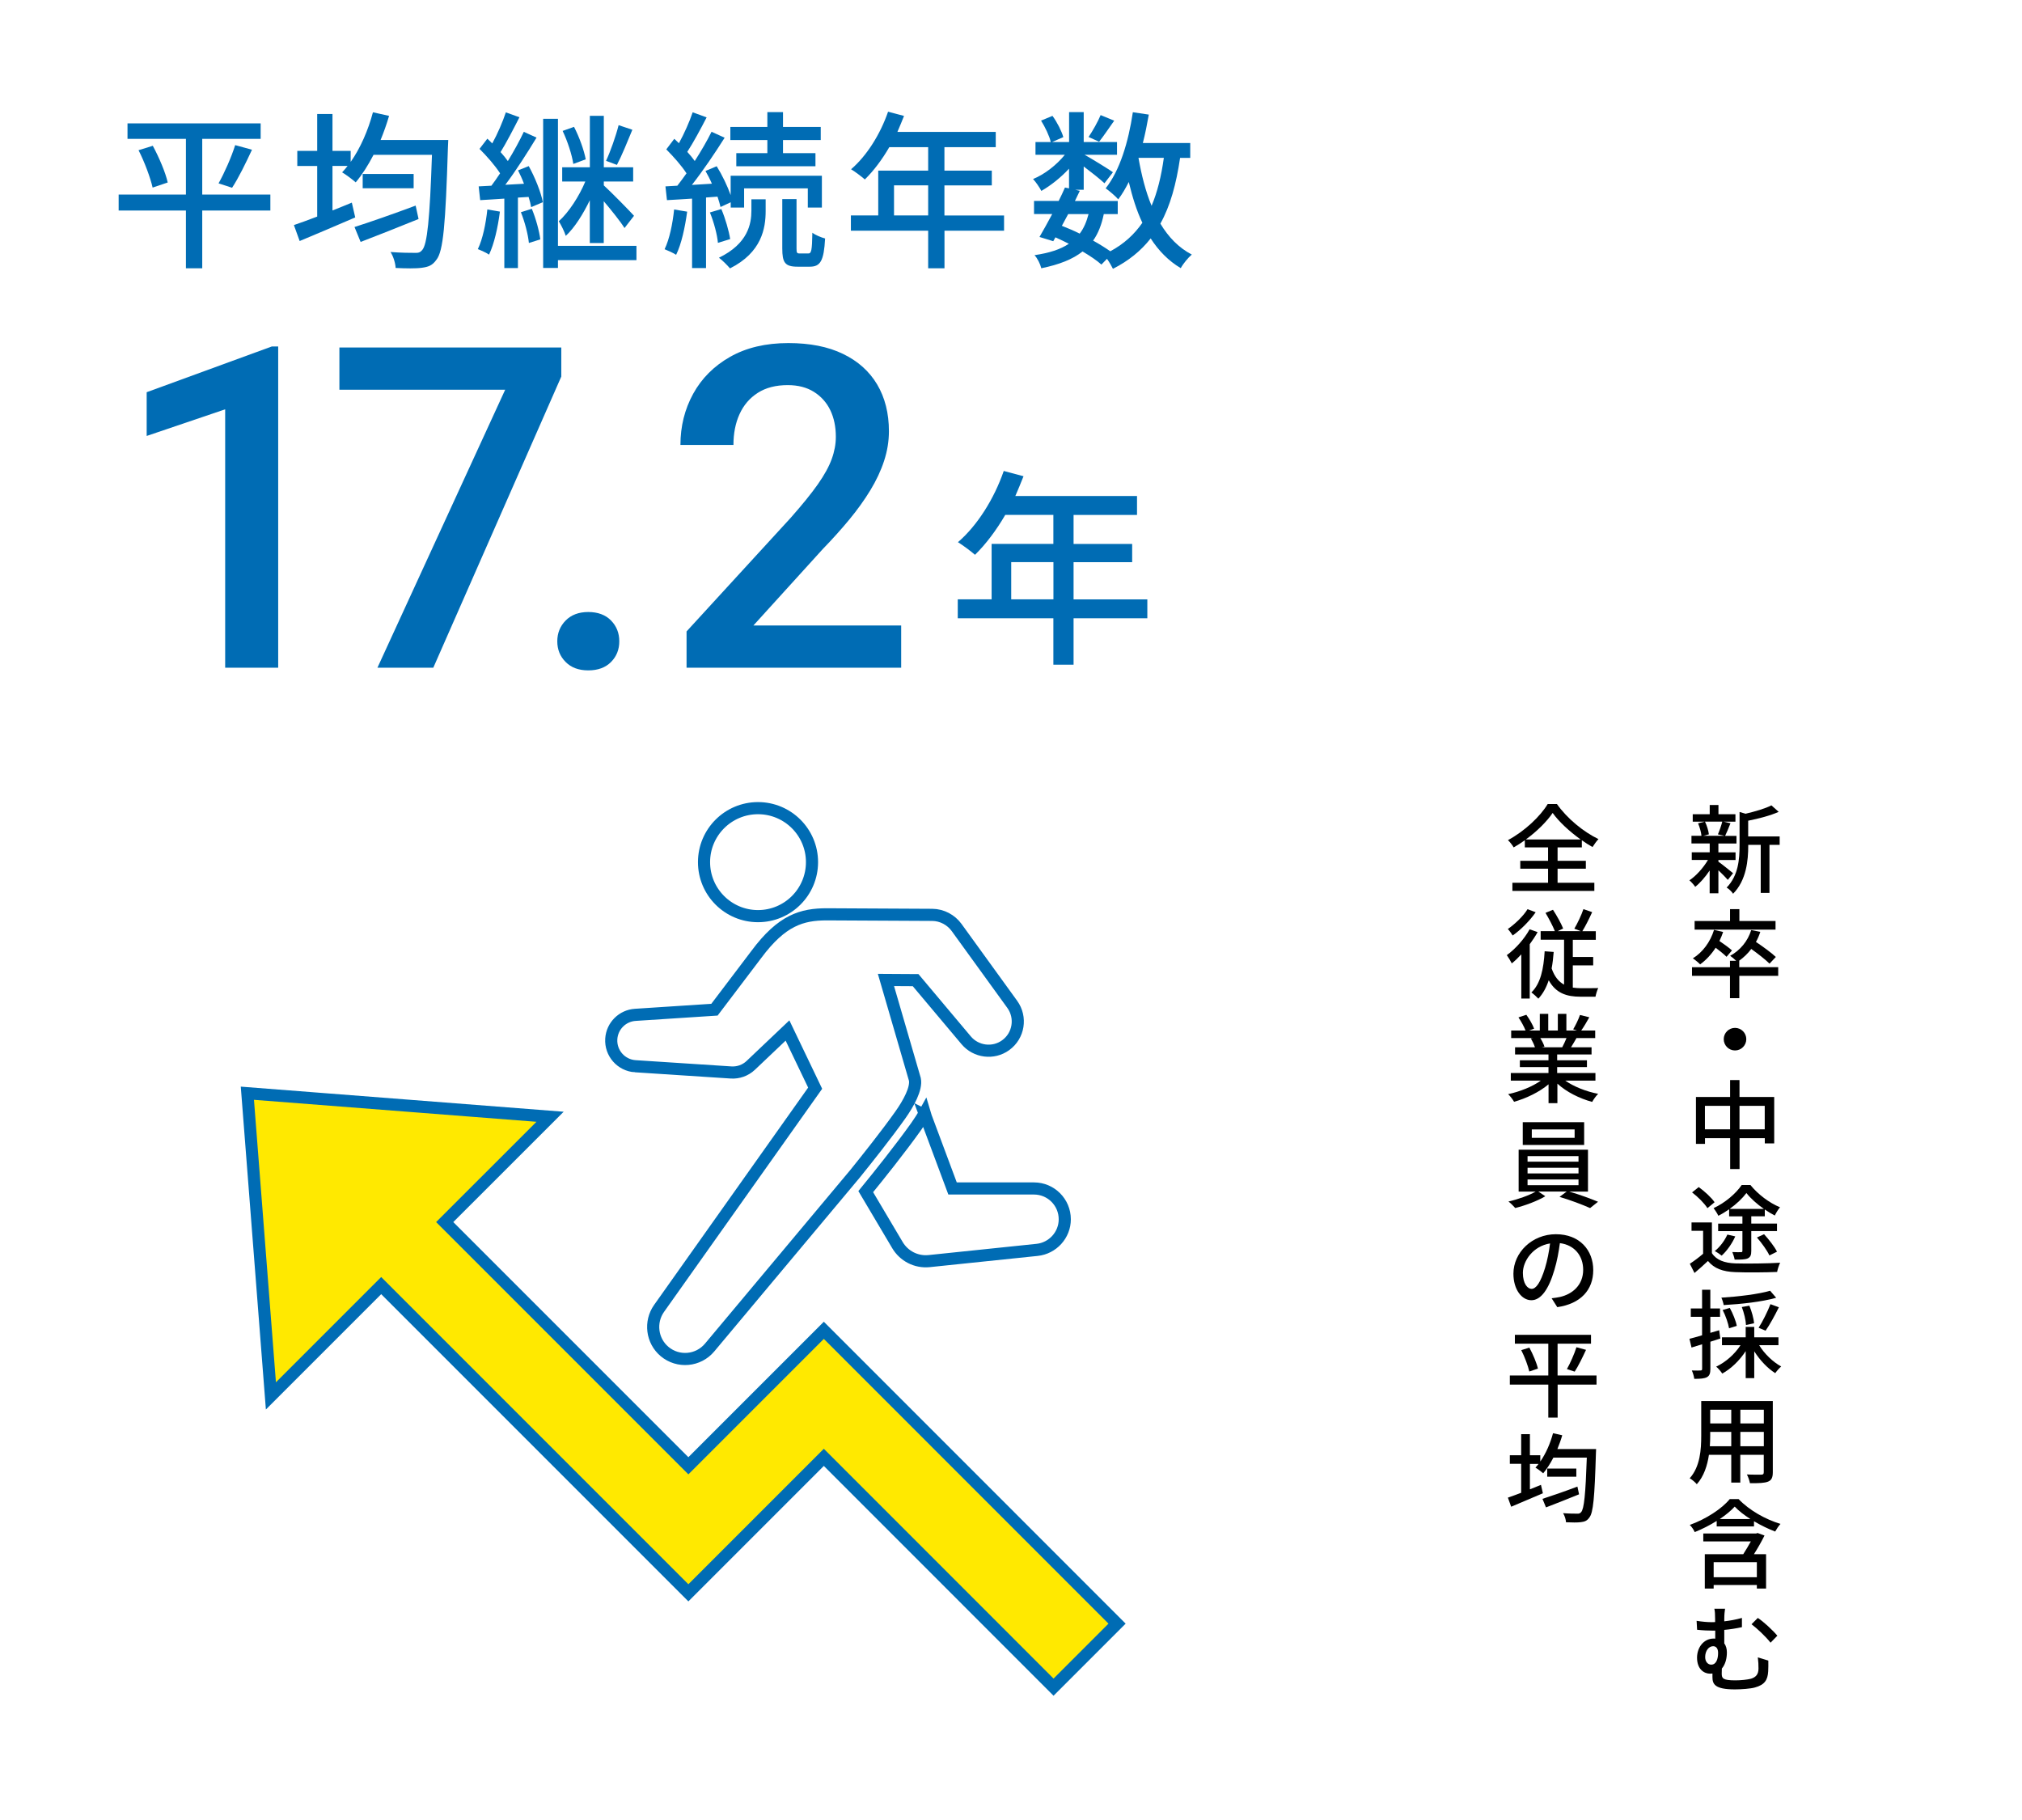 <?xml version="1.0" encoding="UTF-8"?><svg id="a" xmlns="http://www.w3.org/2000/svg" width="333.33" height="300" viewBox="0 0 333.33 300"><defs><style>.b{fill:#006cb4;}.c{fill:#ffe900;}.c,.d{stroke:#006cb4;stroke-miterlimit:10;stroke-width:2px;}.d{fill:none;}</style></defs><g><path class="b" d="M44.57,34.7h-11.23v9.52h-2.69v-9.52h-11.09v-2.63h11.09v-9.18h-9.63v-2.55h21.95v2.55h-9.63v9.18h11.23v2.63Zm-19.38-10.67c1.04,1.93,2.1,4.42,2.46,6.05l-2.49,.84c-.36-1.6-1.32-4.2-2.32-6.16l2.35-.73Zm10.84,6.19c.95-1.68,2.13-4.34,2.74-6.3l2.77,.76c-1.01,2.18-2.24,4.7-3.28,6.27l-2.24-.73Z"/><path class="b" d="M73.9,23.05s-.03,.95-.06,1.32c-.39,12.6-.76,17.05-1.9,18.45-.67,.95-1.34,1.18-2.41,1.32-.98,.14-2.66,.11-4.31,.03-.03-.76-.36-1.88-.84-2.63,1.76,.14,3.33,.14,4.03,.14,.56,.03,.87-.08,1.18-.45,.84-.92,1.26-5.07,1.62-15.71h-9.63c-.9,1.74-1.9,3.3-2.94,4.54-.5-.45-1.62-1.29-2.24-1.65,.31-.34,.62-.67,.9-1.06h-2.49v7.34c1.06-.42,2.13-.84,3.19-1.29l.56,2.44c-3.16,1.37-6.55,2.8-9.16,3.89l-.95-2.63c1.06-.36,2.38-.84,3.84-1.4v-8.34h-3.28v-2.49h3.28v-6.08h2.52v6.08h3v1.82c1.6-2.27,2.88-5.21,3.67-8.18l2.66,.59c-.39,1.34-.87,2.69-1.4,3.98h11.17Zm-4.9,13.05c-3.3,1.34-6.83,2.74-9.55,3.78l-1.01-2.46c2.46-.78,6.41-2.16,10.08-3.53l.48,2.21Zm-.81-7.42v2.35h-8.4v-2.35h8.4Z"/><path class="b" d="M82.41,34.89c-.34,2.63-.95,5.32-1.79,7.08-.39-.28-1.37-.73-1.85-.9,.81-1.68,1.32-4.17,1.57-6.55l2.07,.36Zm4.76-7.5c1.04,1.88,2.02,4.34,2.32,5.94l-1.93,.81c-.08-.48-.22-1.06-.42-1.68l-1.76,.11v11.62h-2.24v-11.45c-1.43,.08-2.8,.2-3.98,.25l-.25-2.27,2.1-.11c.45-.62,.95-1.29,1.43-2.04-.81-1.26-2.18-2.83-3.39-4.03l1.29-1.68c.28,.25,.53,.5,.81,.78,.87-1.57,1.74-3.61,2.24-5.12l2.24,.81c-.98,1.93-2.16,4.2-3.11,5.74,.45,.5,.87,1.01,1.2,1.48,1.01-1.65,1.96-3.39,2.63-4.82l2.1,.95c-1.51,2.49-3.42,5.49-5.15,7.78l3.08-.17c-.28-.76-.64-1.54-.98-2.21l1.76-.7Zm.5,7.03c.67,1.6,1.23,3.67,1.4,5.04l-1.88,.59c-.14-1.4-.67-3.47-1.32-5.07l1.79-.56Zm17.25,8.46h-12.94v1.29h-2.44V19.58h2.44v20.94h12.94v2.35Zm-7.67-9.91c-1.12,2.32-2.52,4.56-3.98,5.91-.22-.7-.76-1.79-1.15-2.41,1.65-1.48,3.36-4.12,4.37-6.55h-3.81v-2.35h4.56v-8.48h2.3v8.48h4.84v2.35h-4.84v.64c1.2,1.09,4.26,4.2,4.98,5.01l-1.57,2.02c-.64-1.04-2.16-2.94-3.42-4.42v6.89h-2.3v-7.08Zm-2.74-5.96c-.22-1.48-.95-3.75-1.76-5.43l1.88-.67c.87,1.68,1.65,3.86,1.93,5.35l-2.04,.76Zm9.74-5.63c-.81,1.96-1.76,4.31-2.55,5.8l-1.79-.67c.73-1.57,1.62-4.09,2.07-5.88l2.27,.76Z"/><path class="b" d="M113.28,34.89c-.36,2.63-.95,5.35-1.82,7.11-.42-.28-1.4-.73-1.9-.92,.81-1.68,1.32-4.17,1.57-6.55l2.16,.36Zm3.11-2.32v11.62h-2.3v-11.45c-1.51,.08-2.91,.2-4.14,.25l-.25-2.27,1.96-.11c.48-.62,1.01-1.32,1.51-2.04-.81-1.26-2.16-2.77-3.33-3.95l1.32-1.74c.25,.22,.5,.48,.76,.73,.87-1.57,1.76-3.58,2.27-5.1l2.3,.84c-.98,1.9-2.18,4.14-3.19,5.68,.48,.53,.9,1.04,1.23,1.51,1.06-1.65,2.07-3.39,2.77-4.82l2.16,.98c-1.57,2.49-3.58,5.46-5.4,7.78l3.3-.2c-.31-.73-.7-1.46-1.06-2.1l1.85-.78c.92,1.48,1.79,3.3,2.3,4.76v-3.19h15.04v5.24h-2.32v-3.16h-10.5v3.16h-2.21v-.87l-1.68,.78c-.11-.5-.28-1.06-.5-1.71l-1.85,.14Zm2.52,1.88c.67,1.57,1.26,3.64,1.46,4.96l-2.02,.62c-.11-1.34-.67-3.42-1.32-5.01l1.88-.56Zm4.96-1.6h2.35v1.93c0,2.83-.64,6.83-5.88,9.46-.42-.5-1.2-1.29-1.82-1.76,4.79-2.32,5.35-5.6,5.35-7.76v-1.88Zm2.63-9.77h-6.1v-2.16h6.1v-2.44h2.58v2.44h6.22v2.16h-6.22v2.16h5.35v2.16h-13.05v-2.16h5.12v-2.16Zm6.75,18.7c.5,0,.62-.45,.67-3.42,.5,.39,1.46,.78,2.1,.95-.2,3.7-.78,4.65-2.52,4.65h-2.02c-2.1,0-2.52-.7-2.52-3.02v-8.12h2.35v8.12c0,.73,.06,.84,.53,.84h1.4Z"/><path class="b" d="M165.53,38.03h-9.83v6.19h-2.69v-6.19h-12.74v-2.52h4.51v-7.39h8.23v-3.86h-6.41c-1.2,2.07-2.6,3.92-4.03,5.32-.5-.45-1.62-1.29-2.27-1.68,2.58-2.21,4.82-5.77,6.1-9.49l2.63,.7c-.34,.87-.73,1.79-1.09,2.63h16.21v2.52h-8.46v3.86h7.81v2.44h-7.81v4.96h9.83v2.52Zm-12.52-2.52v-4.96h-5.63v4.96h5.63Z"/><path class="b" d="M194.54,26.02c-.64,4.34-1.62,7.92-3.25,10.84,1.32,2.21,3.02,3.98,5.18,5.1-.59,.5-1.43,1.51-1.82,2.24-2.02-1.2-3.64-2.86-4.96-4.9-1.6,2.04-3.64,3.7-6.22,5.01-.2-.42-.59-1.09-.98-1.65l-.92,.95c-.78-.7-1.88-1.43-3.11-2.16-1.62,1.29-3.84,2.16-6.8,2.77-.17-.7-.64-1.65-1.12-2.16,2.44-.36,4.28-.95,5.66-1.88-.73-.36-1.46-.73-2.21-1.06l-.36,.64-2.27-.7c.62-1.04,1.34-2.38,2.1-3.78h-3v-2.16h4.06c.39-.76,.73-1.51,1.04-2.21l.67,.14v-3.25c-1.34,1.46-3,2.77-4.56,3.67-.31-.59-.9-1.46-1.37-1.96,1.88-.76,3.89-2.32,5.24-4h-4.84v-2.1h2.52c-.22-.98-.92-2.44-1.6-3.53l1.88-.78c.78,1.06,1.51,2.52,1.79,3.5l-1.85,.81h2.8v-4.93h2.41v4.93h5.49v2.1h-5.35c1.26,.7,3.98,2.38,4.68,2.88l-1.4,1.82c-.67-.64-2.16-1.82-3.42-2.77v3.84h-1.4l.76,.17c-.25,.53-.53,1.09-.81,1.68h7.06v2.16h-2.3c-.36,1.74-.92,3.19-1.76,4.37,1.06,.59,2.04,1.2,2.83,1.76,2.24-1.2,3.95-2.77,5.29-4.7-.95-1.99-1.65-4.26-2.24-6.72-.53,1.04-1.09,2.02-1.74,2.86-.39-.48-1.48-1.4-2.07-1.82,2.32-2.91,3.75-7.62,4.48-12.54l2.63,.39c-.28,1.6-.59,3.16-.98,4.68h7.81v2.46h-1.65Zm-18.45,9.27c-.36,.64-.7,1.32-1.04,1.93,.98,.39,1.99,.81,2.94,1.29,.67-.87,1.12-1.93,1.46-3.22h-3.36Zm7.59-15.4c-.9,1.26-1.79,2.6-2.49,3.47l-1.74-.78c.67-.98,1.54-2.52,1.99-3.61l2.24,.92Zm4,6.13c.5,2.86,1.18,5.54,2.16,7.9,.95-2.24,1.6-4.87,2.02-7.9h-4.17Z"/><path class="b" d="M45.86,57.1v52.96h-8.74v-42.59l-12.94,4.39v-7.21l20.63-7.54h1.05Z"/><path class="b" d="M92.53,57.28v4.79l-21.1,47.99h-9.21l21.06-45.82h-27.33v-6.96h36.58Z"/><path class="b" d="M91.87,105.71c0-1.35,.46-2.49,1.38-3.43,.92-.93,2.16-1.4,3.73-1.4s2.85,.47,3.75,1.4c.91,.93,1.36,2.07,1.36,3.43s-.45,2.49-1.36,3.41-2.16,1.38-3.75,1.38-2.82-.46-3.73-1.38c-.92-.92-1.38-2.05-1.38-3.41Z"/><path class="b" d="M148.56,103.1v6.96h-35.38v-5.98l17.18-18.74c1.88-2.13,3.37-3.96,4.46-5.51,1.09-1.55,1.85-2.94,2.3-4.19,.45-1.24,.67-2.46,.67-3.64,0-1.67-.31-3.14-.92-4.4s-1.52-2.27-2.7-3.01c-1.18-.74-2.62-1.11-4.31-1.11-1.96,0-3.6,.42-4.93,1.27-1.33,.85-2.33,2.01-3.01,3.5-.68,1.49-1.01,3.18-1.01,5.09h-8.74c0-3.07,.7-5.88,2.1-8.43,1.4-2.55,3.43-4.58,6.09-6.09,2.66-1.51,5.86-2.27,9.61-2.27,3.53,0,6.53,.59,8.99,1.78,2.46,1.18,4.34,2.86,5.64,5.04,1.29,2.18,1.94,4.75,1.94,7.72,0,1.64-.27,3.27-.8,4.89-.53,1.62-1.29,3.23-2.27,4.84-.98,1.61-2.13,3.21-3.46,4.82-1.33,1.61-2.79,3.23-4.39,4.88l-11.42,12.58h24.36Z"/><path class="b" d="M189.14,101.91h-12.16v7.65h-3.33v-7.65h-15.76v-3.12h5.58v-9.14h10.18v-4.78h-7.93c-1.49,2.56-3.22,4.85-4.99,6.58-.62-.55-2.01-1.59-2.81-2.08,3.19-2.74,5.96-7.14,7.55-11.74l3.26,.87c-.42,1.07-.9,2.22-1.35,3.26h20.06v3.12h-10.46v4.78h9.66v3.01h-9.66v6.13h12.16v3.12Zm-15.48-3.12v-6.13h-6.96v6.13h6.96Z"/></g><g><path d="M284.83,145.03c-.32-.38-.96-1.02-1.55-1.58v3.79h-1.44v-3.75c-.72,1.07-1.57,2.05-2.38,2.69-.22-.34-.66-.82-.96-1.07,1.09-.72,2.29-2.05,3.06-3.36h-2.67v-1.26h2.96v-1.46h-3.01v-1.26h1.65c-.05-.58-.29-1.42-.56-2.06l1.09-.27h-1.97v-1.23h2.8v-1.52h1.44v1.52h2.8v1.23h-1.94l1.12,.26c-.3,.75-.61,1.54-.88,2.08h1.87v1.26h-2.98v1.46h2.83v1.26h-2.83v.27c.58,.4,2.05,1.6,2.42,1.9l-.86,1.1Zm-3.76-9.6c.32,.67,.58,1.52,.64,2.1l-.93,.24h3.52l-1.1-.24c.26-.59,.56-1.46,.72-2.1h-2.85Zm12.31,3.83h-1.68v7.92h-1.44v-7.92h-2.06v.14c0,2.37-.29,5.7-2.5,7.92-.18-.32-.72-.83-1.06-1.02,1.94-1.97,2.13-4.71,2.13-6.92v-5.54l.99,.29c1.57-.37,3.27-.86,4.26-1.38l1.2,1.07c-1.38,.62-3.3,1.12-5.03,1.46v2.59h5.19v1.38Z"/><path d="M293.15,160.85h-6.42v3.68h-1.54v-3.68h-6.26v-1.42h6.26v-1.06h1.02c-.29-.29-.72-.64-.99-.82,1.65-.91,2.9-2.4,3.47-4.24l1.5,.29c-.19,.59-.43,1.15-.72,1.66,1.15,.77,2.56,1.79,3.28,2.48l-1.04,1.1c-.64-.64-1.89-1.62-3.01-2.42-.58,.77-1.26,1.41-2,1.94h.02v1.06h6.42v1.42Zm-8.53-3.14c-.4-.4-1.12-.99-1.79-1.49-.72,1.1-1.6,2.05-2.56,2.74-.24-.26-.86-.77-1.2-.99,1.63-1.01,2.88-2.71,3.49-4.69l1.5,.34c-.18,.51-.37,1.01-.61,1.49,.74,.5,1.6,1.12,2.07,1.55l-.9,1.06Zm8.07-4.48h-13.33v-1.42h5.84v-1.95h1.54v1.95h5.96v1.42Z"/><path d="M287.88,171.29c0,1.02-.83,1.86-1.86,1.86s-1.86-.83-1.86-1.86,.83-1.86,1.86-1.86,1.86,.83,1.86,1.86Z"/><path d="M292.48,180.82v7.65h-1.55v-.86h-4.16v5.09h-1.55v-5.09h-4.15v.94h-1.49v-7.73h5.63v-2.79h1.55v2.79h5.71Zm-7.27,5.33v-3.87h-4.15v3.87h4.15Zm5.71,0v-3.87h-4.16v3.87h4.16Z"/><path d="M282.22,206.57c.72,1.12,2.05,1.62,3.86,1.68,1.79,.06,5.38,.02,7.38-.11-.18,.35-.42,1.06-.5,1.52-1.82,.08-5.07,.11-6.9,.03-2.05-.08-3.47-.59-4.5-1.84-.69,.66-1.42,1.3-2.22,1.98l-.77-1.52c.69-.45,1.49-1.04,2.19-1.65v-3.78h-1.91v-1.38h3.36v5.06Zm-.75-7.43c-.48-.77-1.57-1.87-2.53-2.59l1.1-.88c.96,.7,2.1,1.73,2.61,2.5l-1.18,.98Zm3.58,.19c-.58,.4-1.17,.77-1.78,1.07-.16-.37-.53-.93-.78-1.26,1.86-.85,3.7-2.42,4.63-3.81h1.44c1.25,1.54,3.11,2.95,4.88,3.67-.32,.37-.66,.93-.86,1.36-.53-.27-1.09-.61-1.65-.99v1.12h-2.23v1.2h4.24v1.23h-4.24v3.27c0,.69-.13,1.02-.61,1.25-.46,.19-1.14,.19-2.13,.19-.05-.37-.24-.88-.38-1.25,.61,.03,1.23,.03,1.42,.02,.19,0,.24-.05,.24-.24v-3.23h-4v-1.23h4v-1.2h-2.19v-1.15Zm1.01,4.47c-.53,1.2-1.39,2.4-2.24,3.17-.26-.22-.8-.58-1.14-.75,.87-.69,1.62-1.71,2.08-2.72l1.3,.3Zm4.72-4.53c-1.12-.78-2.19-1.73-2.88-2.62-.64,.86-1.63,1.81-2.77,2.62h5.65Zm.91,7.67c-.38-.82-1.26-2.05-2.06-2.96l1.18-.54c.78,.86,1.73,2.06,2.13,2.88l-1.25,.62Z"/><path d="M283.61,220.63c-.54,.18-1.1,.35-1.65,.53v4.47c0,.74-.14,1.14-.58,1.38-.43,.22-1.06,.27-2.08,.27-.03-.35-.21-.99-.4-1.38,.64,.02,1.23,.02,1.41,0,.21,0,.29-.05,.29-.27v-4.05c-.62,.19-1.22,.37-1.75,.54l-.34-1.44c.58-.14,1.3-.35,2.08-.58v-3.04h-1.86v-1.38h1.86v-3.09h1.36v3.09h1.6v1.38h-1.6v2.64l1.46-.43,.19,1.36Zm6.39,1.1c.86,1.42,2.27,2.77,3.63,3.51-.3,.26-.75,.77-.98,1.1-1.25-.78-2.53-2.13-3.46-3.6v4.42h-1.41v-4.45c-1.01,1.55-2.42,2.91-3.86,3.7-.24-.35-.67-.88-1.01-1.14,1.55-.72,3.09-2.08,4.02-3.54h-3.06v-1.3h3.91v-1.71h1.41v1.71h3.99v1.3h-3.19Zm2.79-7.81c-2.3,.66-5.75,1.04-8.64,1.2-.05-.35-.22-.88-.38-1.22,2.82-.18,6.13-.58,8.04-1.14l.99,1.15Zm-7.75,5.04c-.13-.8-.56-2.08-1.06-3.03l1.18-.34c.51,.93,1.01,2.16,1.15,2.96l-1.28,.4Zm2.79-.56c-.03-.75-.32-2-.69-2.96l1.25-.22c.38,.93,.72,2.13,.77,2.9l-1.33,.29Zm2.08,.46c.66-1.02,1.49-2.69,1.95-3.89l1.39,.51c-.66,1.34-1.5,2.88-2.19,3.86l-1.15-.48Z"/><path d="M292.25,242.68c0,.86-.21,1.31-.78,1.54-.59,.24-1.52,.27-2.99,.26-.06-.4-.3-1.06-.5-1.44,1.02,.05,2.08,.03,2.38,.03,.29,0,.4-.1,.4-.4v-2.87h-3.87v4.58h-1.49v-4.58h-3.68c-.26,1.76-.83,3.55-2,4.85-.22-.29-.83-.8-1.17-.98,1.74-1.94,1.9-4.77,1.9-7.03v-5.7h11.8v11.73Zm-6.85-4.29v-2.37h-3.47v.64c0,.54-.02,1.14-.06,1.73h3.54Zm-3.47-6.02v2.26h3.47v-2.26h-3.47Zm8.84,0h-3.87v2.26h3.87v-2.26Zm0,6.02v-2.37h-3.87v2.37h3.87Z"/><path d="M286.62,247.11c1.78,1.86,4.45,3.35,6.9,4.08-.32,.34-.66,.86-.88,1.26-1.1-.42-2.34-1.01-3.49-1.7v.86h-6.15v-.91c-1.12,.7-2.37,1.34-3.62,1.84-.14-.34-.51-.9-.82-1.18,2.67-.96,5.3-2.67,6.59-4.26h1.46Zm4.26,6c-.5,1.01-1.12,2.1-1.74,3.07h2v5.67h-1.52v-.59h-7.12v.59h-1.46v-5.67h6.34c.42-.66,.88-1.42,1.25-2.1h-7.84v-1.31h8.71l.24-.08,1.15,.42Zm-1.26,4.39h-7.12v2.48h7.12v-2.48Zm-1.06-7.11c-1.01-.64-1.92-1.34-2.59-2.05-.61,.67-1.47,1.38-2.46,2.05h5.06Z"/><path d="M284.38,265.17c-.06,.38-.13,.96-.13,1.7v.38c.96-.11,1.95-.29,2.91-.56v1.52c-.94,.21-1.99,.37-2.91,.45v2.22c.29,.4,.43,.91,.43,1.49,0,.93-.22,1.95-.83,2.66,0,.29-.02,.59-.02,.83,0,.8,.19,1.12,2.27,1.12,.85,0,1.98-.11,2.56-.27,.82-.26,1.23-.74,1.23-1.68,0-.61-.02-1.17-.11-1.84l1.73,.53c0,.72,.02,1.1-.02,1.76-.08,1.44-.58,2.23-2.18,2.67-.69,.21-2.26,.32-3.31,.32-3.38,0-3.7-.91-3.7-2.06v-.56c-.11,.02-.26,.03-.38,.03-.99,0-2.16-.72-2.16-2.64,0-1.71,1.12-3.15,2.74-3.15,.08,0,.18,0,.26,.02v-1.33h-.46c-.67,0-1.55-.03-2.53-.14l-.08-1.47c.91,.14,1.75,.22,2.51,.22,.18,0,.37,0,.54-.02v-.5c0-.78-.03-1.31-.13-1.7h1.76Zm-1.15,7.28c0-.7-.3-1.1-.82-1.1-.7,0-1.31,.74-1.31,1.79,0,.8,.48,1.25,.99,1.25,.85,0,1.14-.96,1.14-1.94Zm6.55-5.76c.95,.62,2.5,2.06,3.22,2.93l-1.12,1.15c-.8-1.02-2.27-2.4-3.14-3.04l1.04-1.04Z"/><path d="M256.76,145.51h6.07v1.34h-13.51v-1.34h5.88v-2.32h-4.58v-1.3h4.58v-2.21h-3.83v-1.18c-.59,.43-1.22,.83-1.84,1.18-.19-.35-.61-.88-.94-1.2,2.74-1.46,5.35-3.94,6.55-5.95h1.52c1.68,2.38,4.37,4.59,6.85,5.78-.35,.37-.7,.88-.98,1.31-.58-.32-1.17-.7-1.76-1.12v1.18h-4v2.21h4.66v1.3h-4.66v2.32Zm3.81-7.14c-1.83-1.31-3.59-2.93-4.61-4.37-.96,1.41-2.58,3.03-4.42,4.37h9.03Z"/><path d="M253.48,153.64c-.37,.67-.82,1.34-1.3,2v8.95h-1.39v-7.28c-.51,.56-1.04,1.07-1.57,1.49-.14-.3-.58-1.04-.82-1.36,1.41-1.02,2.87-2.64,3.76-4.26l1.31,.46Zm-.32-3.27c-.96,1.38-2.43,2.88-3.79,3.83-.18-.29-.56-.82-.8-1.07,1.2-.83,2.58-2.16,3.25-3.27l1.34,.51Zm6.13,12.42c.43,.06,.88,.1,1.36,.1,.4,0,2.3,0,2.82-.02-.18,.35-.38,1.02-.45,1.42h-2.48c-2.29,0-4.05-.58-5.23-2.71-.4,1.2-.94,2.21-1.71,3.03-.24-.27-.82-.8-1.15-1.02,1.52-1.46,2.02-3.87,2.19-6.79l1.49,.11c-.08,.98-.18,1.89-.34,2.72,.48,1.38,1.18,2.19,2.05,2.67v-7.4h-3.86v-1.42h2.34c-.34-.86-.99-2.08-1.54-3.01l1.23-.51c.64,.98,1.34,2.24,1.68,3.09l-.9,.43h3.81l-1.07-.4c.51-.86,1.17-2.24,1.5-3.23l1.44,.5c-.51,1.12-1.1,2.3-1.62,3.14h2.22v1.42h-3.79v2.83h3.36v1.39h-3.36v3.65Z"/><path d="M258.03,178.12c1.41,.99,3.47,1.81,5.43,2.18-.34,.32-.77,.93-.99,1.33-2.08-.56-4.23-1.63-5.73-3.01v3.22h-1.46v-3.11c-1.52,1.28-3.68,2.32-5.68,2.88-.22-.38-.64-.94-.98-1.26,1.91-.4,3.99-1.23,5.39-2.23h-4.95v-1.25h6.21v-.98h-4.72v-1.12h4.72v-.96h-5.51v-1.18h3.28c-.14-.45-.42-1.02-.67-1.46l.38-.06h-3.63v-1.25h2.37c-.24-.62-.72-1.5-1.17-2.16l1.3-.43c.5,.69,1.06,1.66,1.28,2.29l-.82,.3h1.76v-2.74h1.39v2.74h1.58v-2.74h1.41v2.74h1.73l-.61-.19c.38-.64,.88-1.65,1.12-2.37l1.54,.38c-.43,.78-.91,1.58-1.33,2.18h2.3v1.25h-3.09c-.3,.54-.62,1.07-.9,1.52h3.39v1.18h-5.67v.96h4.91v1.12h-4.91v.98h6.31v1.25h-5.01Zm-4.11-7.01c.29,.46,.58,1.04,.69,1.42l-.46,.1h3.38c.24-.43,.5-1.01,.71-1.52h-4.31Z"/><path d="M258.67,196.41c1.62,.46,3.55,1.17,4.77,1.68l-1.31,1.04c-1.2-.54-3.36-1.36-5.04-1.84l1.18-.88h-4.67l1.15,.77c-1.28,.77-3.33,1.54-4.96,1.94-.27-.3-.75-.8-1.12-1.07,1.54-.35,3.43-1.02,4.48-1.63h-2.8v-6.91h11.43v6.91h-3.1Zm2.48-7.68h-10.12v-3.75h10.12v3.75Zm-9.33,2.75h8.4v-.91h-8.4v.91Zm0,1.94h8.4v-.93h-8.4v.93Zm0,1.94h8.4v-.94h-8.4v.94Zm7.76-9.19h-7.06v1.38h7.06v-1.38Z"/><path d="M256.72,215.46l-.93-1.46c.54-.06,1.01-.14,1.39-.22,2.02-.46,3.81-1.94,3.81-4.48,0-2.26-1.39-4.08-3.84-4.39-.19,1.42-.46,2.95-.91,4.43-.94,3.2-2.22,4.98-3.79,4.98s-2.96-1.74-2.96-4.37c0-3.49,3.07-6.51,7-6.51s6.16,2.64,6.16,5.92-2.1,5.55-5.92,6.1Zm-4.23-3.01c.72,0,1.47-1.02,2.21-3.44,.38-1.25,.66-2.67,.83-4.05-2.83,.45-4.48,2.91-4.48,4.85,0,1.81,.78,2.64,1.44,2.64Z"/><path d="M263.2,228.23h-6.42v5.44h-1.54v-5.44h-6.34v-1.5h6.34v-5.25h-5.51v-1.46h12.55v1.46h-5.51v5.25h6.42v1.5Zm-11.08-6.1c.59,1.1,1.2,2.53,1.41,3.46l-1.42,.48c-.21-.91-.75-2.4-1.33-3.52l1.34-.42Zm6.19,3.54c.54-.96,1.22-2.48,1.57-3.6l1.58,.43c-.58,1.25-1.28,2.69-1.87,3.59l-1.28-.42Z"/><path d="M263.12,238.85s-.02,.54-.03,.75c-.22,7.2-.43,9.75-1.09,10.55-.38,.54-.77,.67-1.38,.75-.56,.08-1.52,.06-2.46,.02-.02-.43-.21-1.07-.48-1.5,1.01,.08,1.91,.08,2.31,.08,.32,.02,.5-.05,.67-.26,.48-.53,.72-2.9,.93-8.98h-5.51c-.51,.99-1.09,1.89-1.68,2.59-.29-.26-.93-.74-1.28-.94,.18-.19,.35-.38,.51-.61h-1.42v4.19c.61-.24,1.22-.48,1.82-.74l.32,1.39c-1.81,.78-3.75,1.6-5.23,2.22l-.54-1.5c.61-.21,1.36-.48,2.19-.8v-4.77h-1.87v-1.42h1.87v-3.47h1.44v3.47h1.71v1.04c.91-1.3,1.65-2.98,2.1-4.67l1.52,.34c-.22,.77-.5,1.54-.8,2.27h6.39Zm-2.8,7.46c-1.89,.77-3.91,1.57-5.46,2.16l-.58-1.41c1.41-.45,3.67-1.23,5.76-2.02l.27,1.26Zm-.46-4.24v1.34h-4.8v-1.34h4.8Z"/></g><g><polygon class="c" points="135.81 219.28 113.48 241.61 73.31 201.44 90.68 184.08 40.78 180.2 44.66 230.09 62.84 211.91 113.48 262.55 135.81 240.22 173.68 278.1 184.15 267.63 135.81 219.28"/><circle class="d" cx="124.96" cy="142.11" r="8.9"/><path class="d" d="M104.73,175.75l15.8,1.03c1.15,.07,2.33-.32,3.23-1.17l6.06-5.75,4.56,9.51-25.74,36.31c-1.56,2.22-1.2,5.32,.92,7.1,2.24,1.87,5.56,1.57,7.43-.67l23.97-28.64c2.06-2.55,5.24-6.55,7.45-9.67,1.39-1.96,2.71-4.39,2.41-5.88l-4.77-16.39,4.89,.03,8.34,9.92c1.61,1.91,4.46,2.29,6.51,.8,2.16-1.56,2.64-4.57,1.08-6.73l-9.18-12.68c-.9-1.23-2.38-2.06-4.02-2.07l-17.35-.09c-4.11,0-7.42,.94-11.62,6.59l-6.92,9.13-13.05,.85c-2.1,.13-3.82,1.81-3.96,3.96-.15,2.34,1.62,4.36,3.96,4.51Z"/><path class="d" d="M152.56,183.87l-.12-.4c-.4,.73-.87,1.45-1.39,2.19-2.59,3.65-6.34,8.33-8.33,10.76l5.23,8.82c1.05,1.77,3.06,2.86,5.24,2.63l17.79-1.85c2.54-.27,4.55-2.43,4.55-5.04,0-2.8-2.27-5.08-5.07-5.08h-13.43l-4.49-12.04Z"/></g></svg>